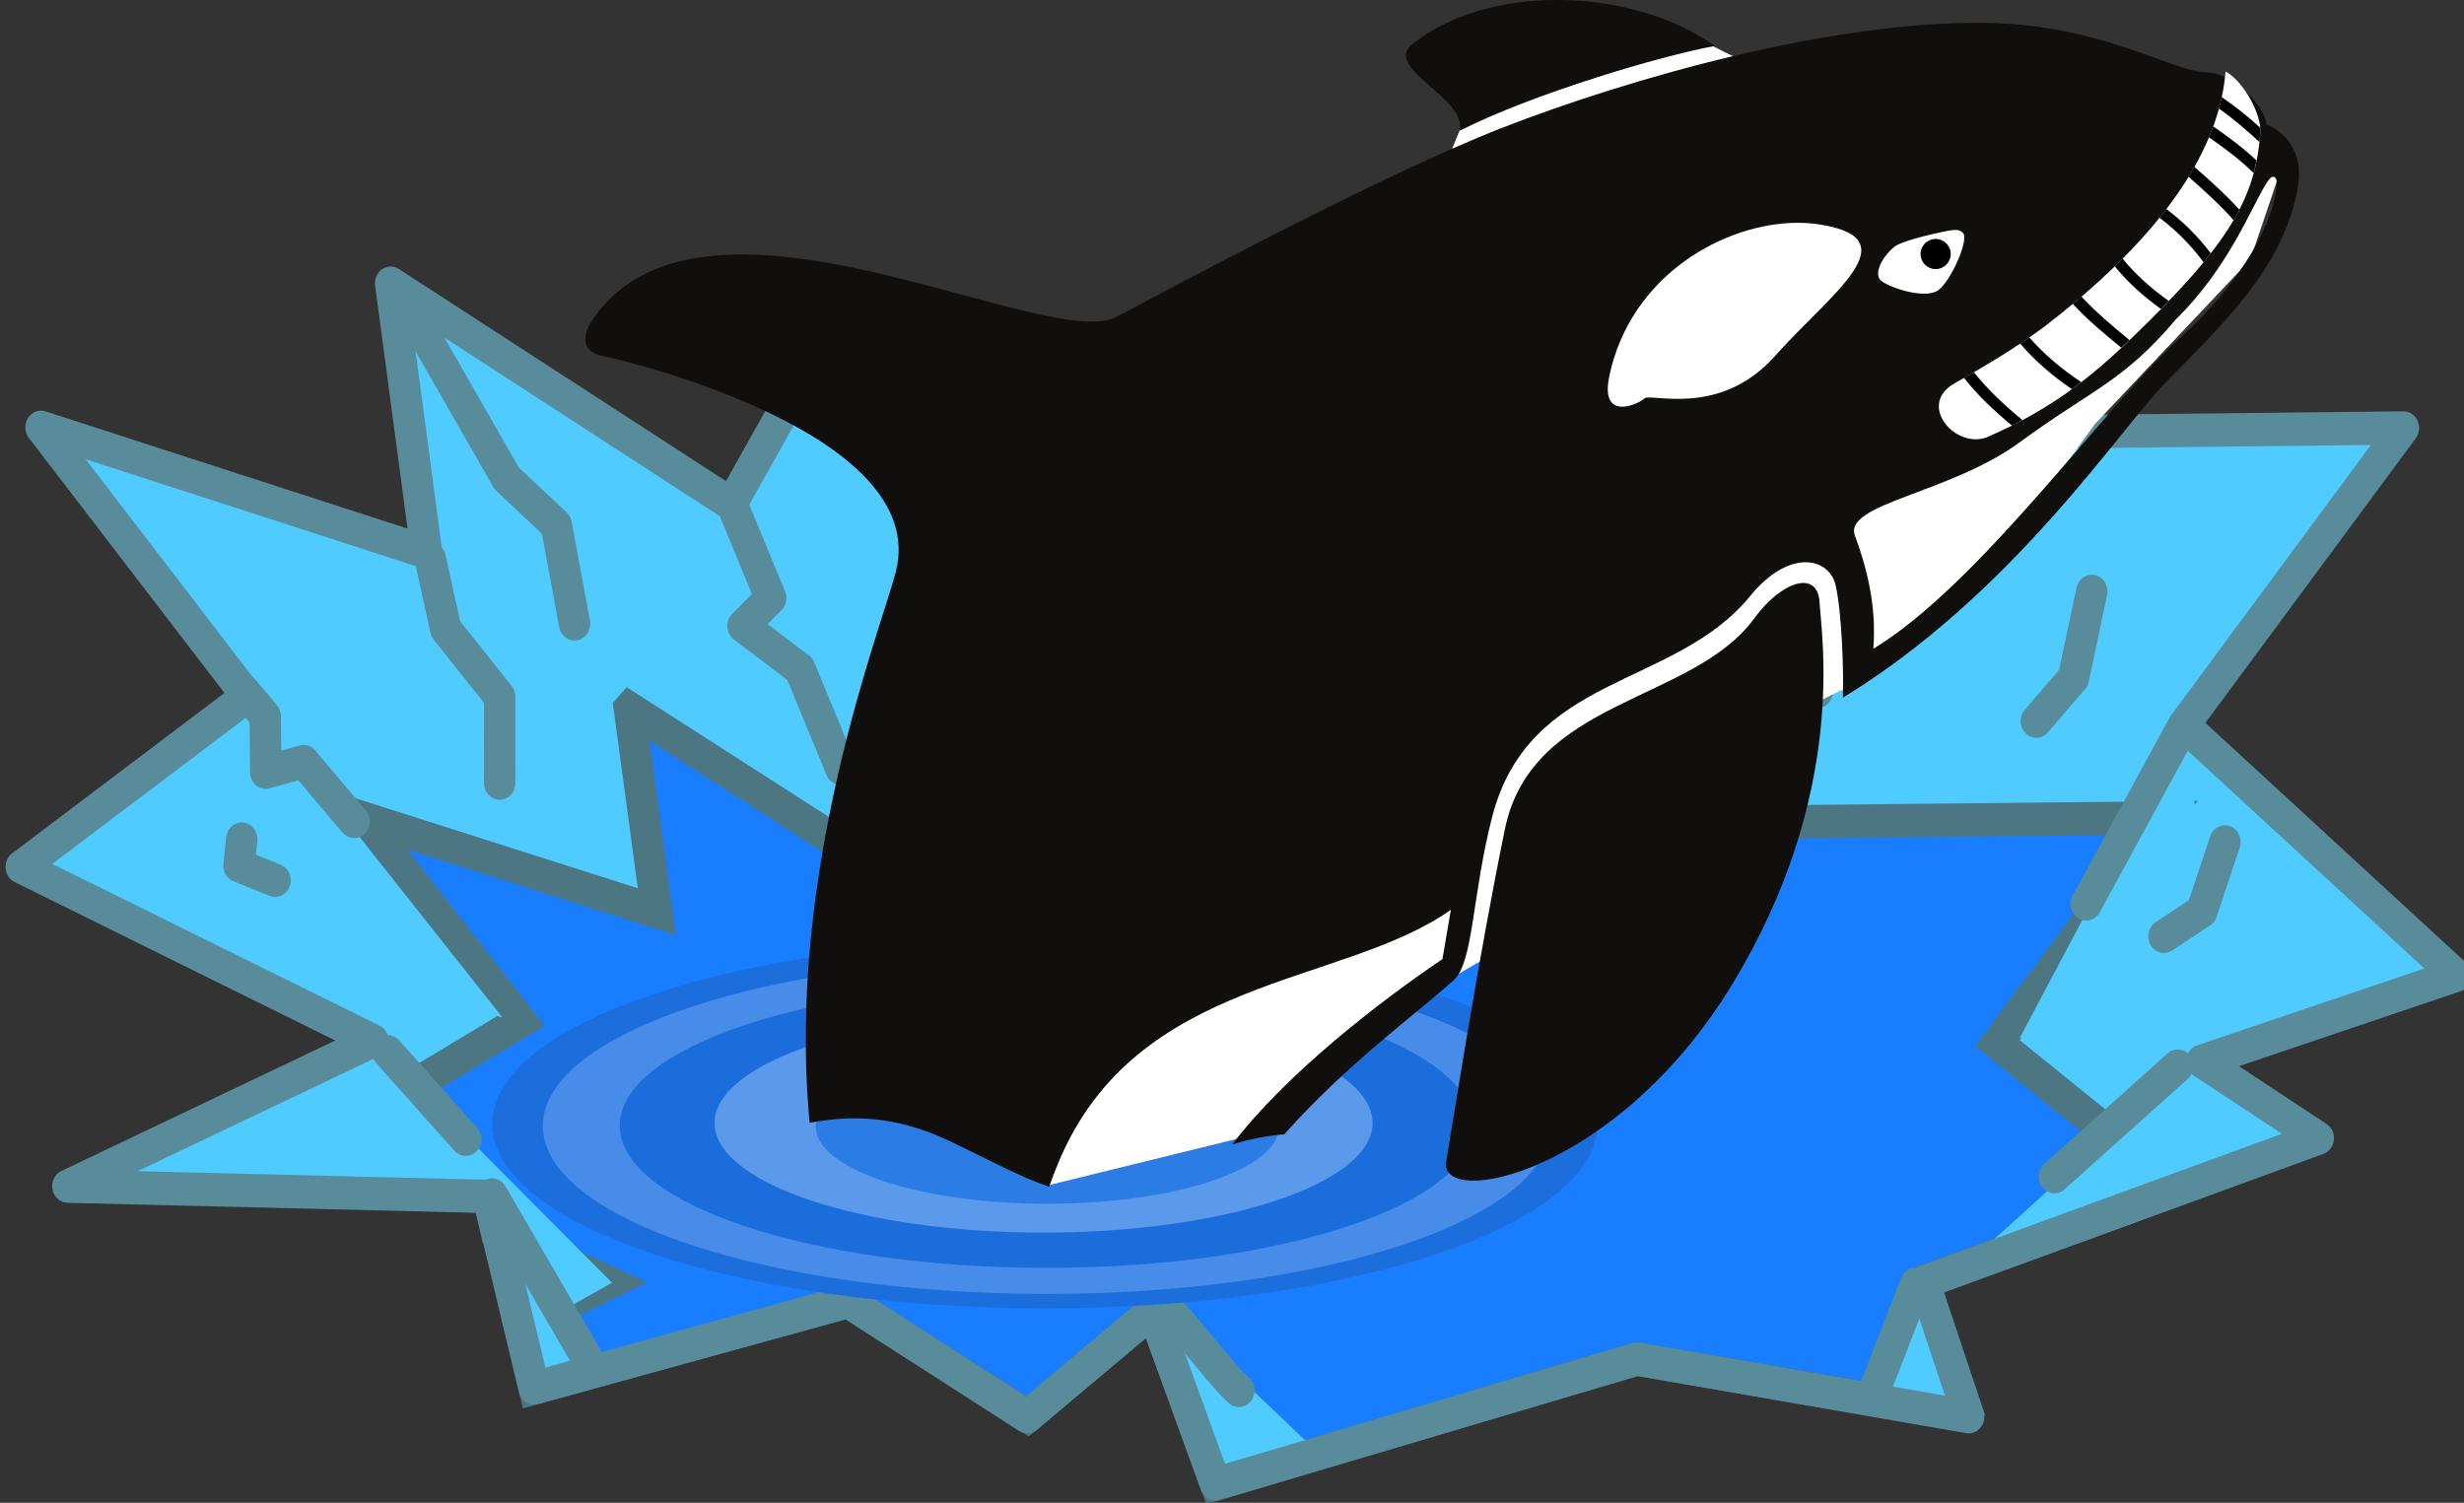 <?xml version="1.0" encoding="UTF-8" standalone="no"?>
<!-- Created with Inkscape (http://www.inkscape.org/) -->

<svg
   xmlns:dc="http://purl.org/dc/elements/1.1/"
   xmlns:cc="http://creativecommons.org/ns#"
   xmlns:rdf="http://www.w3.org/1999/02/22-rdf-syntax-ns#"
   xmlns:svg="http://www.w3.org/2000/svg"
   xmlns="http://www.w3.org/2000/svg"
   xmlns:xlink="http://www.w3.org/1999/xlink"
   xmlns:sodipodi="http://sodipodi.sourceforge.net/DTD/sodipodi-0.dtd"
   xmlns:inkscape="http://www.inkscape.org/namespaces/inkscape"
   width="346.668"
   height="211.439"
   id="svg2"
   version="1.1"
   inkscape:version="0.48.4 r9939"
   sodipodi:docname="orcalook.svg">
  <rect width="100%" height="100%" fill="#333333" stroke="none"/>
  <defs
     id="defs4">
    <linearGradient
       id="linearGradient4105">
      <stop
         style="stop-color:#ffffff;stop-opacity:1;"
         offset="0"
         id="stop4107" />
      <stop
         style="stop-color:#a3bcdf;stop-opacity:1;"
         offset="1"
         id="stop4109" />
    </linearGradient>
    <linearGradient
       id="linearGradient3002">
      <stop
         id="stop3004"
         offset="0"
         style="stop-color:#ffffff;stop-opacity:1;" />
      <stop
         id="stop3006"
         offset="1"
         style="stop-color:#e6e6e6;stop-opacity:1;" />
    </linearGradient>
    <linearGradient
       id="linearGradient3790">
      <stop
         id="stop3792"
         offset="0"
         style="stop-color:#ffffff;stop-opacity:1;" />
      <stop
         id="stop3794"
         offset="1"
         style="stop-color:#deaa87;stop-opacity:1;" />
    </linearGradient>
    <linearGradient
       id="linearGradient3808">
      <stop
         id="stop3810"
         offset="0"
         style="stop-color:#d3d3d3;stop-opacity:1;" />
      <stop
         id="stop3812"
         offset="1"
         style="stop-color:#999999;stop-opacity:1;" />
    </linearGradient>
    <linearGradient
       id="linearGradient3830">
      <stop
         id="stop3832"
         offset="0"
         style="stop-color:#dff9ff;stop-opacity:1;" />
      <stop
         id="stop3834"
         offset="1"
         style="stop-color:#aaeeff;stop-opacity:1;" />
    </linearGradient>
    <linearGradient
       gradientTransform="matrix(0.918,0,0,0.936,1.136,13.923)"
       gradientUnits="userSpaceOnUse"
       y2="195.242"
       x2="12.271"
       y1="224.554"
       x1="31.755"
       id="linearGradient4879"
       xlink:href="#linearGradient4873"
       inkscape:collect="always" />
    <inkscape:perspective
       sodipodi:type="inkscape:persp3d"
       inkscape:vp_x="0 : 0.5 : 1"
       inkscape:vp_y="0 : 1000 : 0"
       inkscape:vp_z="1 : 0.5 : 1"
       inkscape:persp3d-origin="0.5 : 0.33333333 : 1"
       id="perspective4859" />
    <linearGradient
       gradientTransform="matrix(1,0,0,1.059,0,-1.545)"
       gradientUnits="userSpaceOnUse"
       y2="71.502"
       x2="420.861"
       y1="71.502"
       x1="491.99"
       id="linearGradient4841"
       xlink:href="#linearGradient4835"
       inkscape:collect="always" />
    <inkscape:perspective
       sodipodi:type="inkscape:persp3d"
       inkscape:vp_x="0 : 0.5 : 1"
       inkscape:vp_y="0 : 1000 : 0"
       inkscape:vp_z="1 : 0.5 : 1"
       inkscape:persp3d-origin="0.5 : 0.33333333 : 1"
       id="perspective4821" />
    <linearGradient
       gradientUnits="userSpaceOnUse"
       y2="241.907"
       x2="456.849"
       y1="279.759"
       x1="494.701"
       id="linearGradient4787"
       xlink:href="#linearGradient4781"
       inkscape:collect="always" />
    <inkscape:perspective
       sodipodi:type="inkscape:persp3d"
       inkscape:vp_x="0 : 0.5 : 1"
       inkscape:vp_y="0 : 1000 : 0"
       inkscape:vp_z="1 : 0.5 : 1"
       inkscape:persp3d-origin="0.5 : 0.33333333 : 1"
       id="perspective4767" />
    <linearGradient
       gradientUnits="userSpaceOnUse"
       y2="190.291"
       x2="617.331"
       y1="153.74"
       x1="631.154"
       id="linearGradient4757"
       xlink:href="#linearGradient4749"
       inkscape:collect="always" />
    <linearGradient
       gradientUnits="userSpaceOnUse"
       y2="289.399"
       x2="404.235"
       y1="105.073"
       x1="399.912"
       id="linearGradient4745"
       xlink:href="#linearGradient4739"
       inkscape:collect="always" />
    <inkscape:perspective
       sodipodi:type="inkscape:persp3d"
       inkscape:vp_x="0 : 0.5 : 1"
       inkscape:vp_y="0 : 1000 : 0"
       inkscape:vp_z="1 : 0.5 : 1"
       inkscape:persp3d-origin="0.5 : 0.33333333 : 1"
       id="perspective4725" />
    <inkscape:perspective
       sodipodi:type="inkscape:persp3d"
       inkscape:vp_x="0 : 0.5 : 1"
       inkscape:vp_y="0 : 1000 : 0"
       inkscape:vp_z="1 : 0.5 : 1"
       inkscape:persp3d-origin="0.5 : 0.33333333 : 1"
       id="perspective4673" />
    <inkscape:perspective
       id="perspective4102"
       inkscape:persp3d-origin="372.04724 : 350.78739 : 1"
       inkscape:vp_z="744.09448 : 526.18109 : 1"
       inkscape:vp_y="0 : 1000 : 0"
       inkscape:vp_x="0 : 526.18109 : 1"
       sodipodi:type="inkscape:persp3d" />
    <linearGradient
       id="linearGradient4739">
      <stop
         id="stop4741"
         offset="0"
         style="stop-color:#4d5054;stop-opacity:1;" />
      <stop
         id="stop4743"
         offset="1"
         style="stop-color:#08080e;stop-opacity:0;" />
    </linearGradient>
    <linearGradient
       id="linearGradient4749"
       inkscape:collect="always">
      <stop
         id="stop4751"
         offset="0"
         style="stop-color:#4d4c50;stop-opacity:1;" />
      <stop
         id="stop4753"
         offset="1"
         style="stop-color:#4d4c50;stop-opacity:0;" />
    </linearGradient>
    <linearGradient
       id="linearGradient4781">
      <stop
         id="stop4783"
         offset="0"
         style="stop-color:#3d3e42;stop-opacity:1;" />
      <stop
         id="stop4785"
         offset="1"
         style="stop-color:#000000;stop-opacity:0;" />
    </linearGradient>
    <linearGradient
       id="linearGradient4835">
      <stop
         id="stop4837"
         offset="0"
         style="stop-color:#57595f;stop-opacity:1;" />
      <stop
         id="stop4839"
         offset="1"
         style="stop-color:#08080e;stop-opacity:0;" />
    </linearGradient>
    <linearGradient
       id="linearGradient4873">
      <stop
         id="stop4875"
         offset="0"
         style="stop-color:#474947;stop-opacity:1;" />
      <stop
         id="stop4877"
         offset="1"
         style="stop-color:#000000;stop-opacity:0;" />
    </linearGradient>
    <clipPath
       id="clipPath3155"
       clipPathUnits="userSpaceOnUse">
      <path
         style="fill:#ffffff;stroke:none"
         d="m 408.535,518.89 c -34.318,24.202 -86.201,21.517 -135.363,10.374 -14.931,-3.637 -29.282,-8.778 -43.6,-14.145 -17.237,-6.363 -21.402,18.41 -8.835,25.682 26.581,13.413 47.85,17.934 72.897,20.694 59.803,6.597 81.183,2.113 104.019,-13.977 6.353,-4.44 12.56,-19.429 10.883,-28.627 z"
         id="path3157"
         inkscape:connector-curvature="0"
         sodipodi:nodetypes="ccccccc" />
    </clipPath>
    <inkscape:path-effect
       is_visible="true"
       id="path-effect3002"
       effect="spiro" />
    <inkscape:path-effect
       fuse_tolerance="0"
       vertical_pattern="false"
       prop_units="false"
       tang_offset="0"
       normal_offset="0"
       spacing="0"
       scale_y_rel="false"
       prop_scale="1"
       copytype="single_stretched"
       pattern="m -32.857,-26.429 c 0,-2.76 2.24,-5 5,-5 2.76,0 5,2.24 5,5 0,2.76 -2.24,5 -5,5 -2.76,0 -5,-2.24 -5,-5 z"
       is_visible="true"
       id="path-effect3004"
       effect="skeletal" />
  </defs>
  <sodipodi:namedview
     id="base"
     pagecolor="#ffffff"
     bordercolor="#666666"
     borderopacity="1.0"
     inkscape:pageopacity="0.0"
     inkscape:pageshadow="2"
     inkscape:zoom="0.70710678"
     inkscape:cx="461.66825"
     inkscape:cy="105.41116"
     inkscape:document-units="px"
     inkscape:current-layer="layer1"
     showgrid="false"
     showguides="true"
     inkscape:guide-bbox="true"
     inkscape:window-width="1524"
     inkscape:window-height="1181"
     inkscape:window-x="396"
     inkscape:window-y="19"
     inkscape:window-maximized="0"
     fit-margin-top="0"
     fit-margin-left="0"
     fit-margin-right="0"
     fit-margin-bottom="0" />
  <g
     inkscape:label="Layer 1"
     inkscape:groupmode="layer"
     id="layer1"
     transform="translate(-709.488,-614.81)">
    <g
       id="g4566"
       transform="translate(106.066,-36.77)">
      <g
         inkscape:label="Layer 1"
         id="layer1-0"
         transform="matrix(4.337,0,0,4.337,-1517.45,-1728.213)">
        <g
           id="g3887"
           transform="matrix(1.018,0,0,1.082,-9.49,-46.376)">
          <path
             sodipodi:nodetypes="ccccccccccccccccccccccccccccc"
             inkscape:connector-curvature="0"
             id="path3029"
             d="M 502.143,558.487 513,565.111 l 3.429,-5.76 8.063,3.933 9.079,-3.357 4.231,3.886 8.571,-4.707 2.863,3.898 17.047,-0.177 -6.998,8.908 8.667,7.551 -8.096,2.529 3.714,2.304 -12.571,4.32 1.429,4.032 -10.571,-1.728 -13.429,3.744 -2,-5.184 -4,3.168 -5.714,-3.456 -10,2.592 -1.463,-5.74 -13.394,-0.308 9.429,-4.32 -10.739,-5.074 7.025,-5.294 -6.571,-8.064 12.286,3.744 z"
             style="fill:#50cbff;fill-opacity:1;fill-rule:nonzero;stroke:none" />
          <path
             style="fill:#197dff;fill-opacity:1;fill-rule:nonzero;stroke:none"
             mask="none"
             d="M 21.125,13.875 22,19.969 12.469,17.156 17.562,23.25 l -6.656,3.719 3.406,1.469 2.219,0.062 0.25,1.031 3.656,1.562 -2.906,1.312 0.5,1.844 10.156,-2.594 5.812,3.438 4.094,-3.156 2.031,5.188 13.656,-3.75 10.031,1.594 0.625,-0.219 -1.344,-3.688 8.25,-2.781 -5.844,-4.375 5.438,-6.75 -13.25,0.125 -2.219,-2.938 -6.656,3.562 -3.281,-2.938 -7.062,2.531 -6.25,-2.969 -2.656,4.344 -8.438,-5 z"
             transform="matrix(0.982,0,0,1,489.015,557.362)"
             id="path3799"
             inkscape:connector-curvature="0" />
          <path
             inkscape:connector-curvature="0"
             id="path3848"
             d="m 509.75,571.237 0.875,6.094 -9.375,-2.812 5.031,6.094 -6.562,3.719 3.375,1.469 2.156,0.062 0.25,1.031 3.594,1.562 -2.844,1.312 0.469,1.844 10,-2.594 5.719,3.438 4,-3.156 2,5.188 13.406,-3.75 9.844,1.594 0.625,-0.219 -1.312,-3.688 8.094,-2.781 -5.75,-4.375 5.344,-6.75 -13,0.125 -2.188,-2.938 -6.531,3.562 -3.219,-2.938 -6.938,2.531 -6.156,-2.969 -2.625,4.344 -8.281,-5 z"
             mask="none"
             style="fill:none;stroke:#4b7682;stroke-opacity:1" />
          <path
             sodipodi:nodetypes="cccccccccc"
             inkscape:connector-curvature="0"
             id="path3867"
             d="m 501.861,581.517 7.336,6.938 -1.59,0.841 0.936,1.951 -1.652,0.362 -0.65,-1.571 -1.039,-3.948 -5.904,-0.331 -1.061,-1.724 z"
             style="fill:#50cbff;fill-opacity:1;fill-rule:nonzero;stroke:none" />
          <path
             inkscape:connector-curvature="0"
             id="path3871"
             d="m 559.534,581.782 -7.513,6.408 10.165,-3.403 z"
             style="fill:#50cbff;fill-opacity:1;fill-rule:nonzero;stroke:none" />
          <path
             inkscape:connector-curvature="0"
             id="path3873"
             d="m 551.049,588.588 -1.635,3.27 2.917,0.707 z"
             style="fill:#50cbff;fill-opacity:1;fill-rule:nonzero;stroke:none" />
          <path
             sodipodi:nodetypes="cccc"
             inkscape:connector-curvature="0"
             id="path3875"
             d="m 526.653,589.03 5.082,4.552 -3.226,0.84 z"
             style="fill:#50cbff;fill-opacity:1;fill-rule:nonzero;stroke:none" />
          <path
             style="fill:none;stroke:#598c9a;stroke-linejoin:round;stroke-opacity:1"
             d="M 502.143,558.487 513,565.111 l 3.429,-5.76 8.063,3.933 9.079,-3.357 4.231,3.886 8.571,-4.707 2.863,3.898 17.047,-0.177 -6.998,8.908 8.667,7.504 -8.096,2.576 3.714,2.304 -12.571,4.32 1.429,4.032 -10.571,-1.728 -13.429,3.744 -2,-5.184 -4,3.168 -5.714,-3.456 -10,2.592 -1.463,-5.74 -13.394,-0.308 9.724,-4.359 -11.211,-5.212 7.201,-5.117 -6.571,-8.064 12.286,3.744 z"
             id="path3803"
             inkscape:connector-curvature="0"
             sodipodi:nodetypes="ccccccccccccccccccccccccccccc" />
          <path
             sodipodi:nodetypes="ccccc"
             inkscape:connector-curvature="0"
             id="path3813"
             d="m 513.042,565.165 1.211,2.763 -0.883,0.834 1.815,1.294 1.304,2.976"
             style="fill:none;stroke:#598c9a;stroke-width:1;stroke-linecap:round;stroke-linejoin:round;stroke-miterlimit:4;stroke-opacity:1;stroke-dasharray:none" />
          <path
             sodipodi:nodetypes="cccc"
             inkscape:connector-curvature="0"
             id="path3815"
             d="m 524.355,563.22 0.679,3.169 1.123,1.792 -0.211,2.463"
             style="fill:none;stroke:#598c9a;stroke-width:1;stroke-linecap:round;stroke-linejoin:round;stroke-miterlimit:4;stroke-opacity:1;stroke-dasharray:none" />
          <path
             sodipodi:nodetypes="cccc"
             inkscape:connector-curvature="0"
             id="path3817"
             d="m 503.407,566.756 0.49,2.096 1.719,2.033 6.7e-4,2.589"
             style="fill:none;stroke:#598c9a;stroke-width:1;stroke-linecap:round;stroke-linejoin:round;stroke-miterlimit:4;stroke-opacity:1;stroke-dasharray:none" />
          <path
             sodipodi:nodetypes="cccc"
             inkscape:connector-curvature="0"
             id="path3865"
             d="m 497.971,571.308 7.734,9.192 -4.685,-1.016 z"
             style="fill:#50cbff;fill-opacity:1;stroke:none" />
          <path
             sodipodi:nodetypes="ccccc"
             inkscape:connector-curvature="0"
             id="path3819"
             d="m 497.485,570.733 0.663,0.738 0.013,1.676 1.207,-0.317 1.608,1.792"
             style="fill:none;stroke:#598c9a;stroke-width:1;stroke-linecap:round;stroke-linejoin:round;stroke-miterlimit:4;stroke-opacity:1;stroke-dasharray:none" />
          <path
             sodipodi:nodetypes="cccc"
             inkscape:connector-curvature="0"
             id="path3821"
             d="m 537.879,563.751 0.09,3.708 -0.326,2.497 1.031,1.308"
             style="fill:none;stroke:#598c9a;stroke-width:1;stroke-linecap:round;stroke-linejoin:round;stroke-miterlimit:4;stroke-opacity:1;stroke-dasharray:none" />
          <path
             sodipodi:nodetypes="ccc"
             inkscape:connector-curvature="0"
             id="path3823"
             d="m 533.371,559.95 0.052,3.359 -0.76,2.474"
             style="fill:none;stroke:#598c9a;stroke-width:1;stroke-linecap:round;stroke-linejoin:round;stroke-miterlimit:4;stroke-opacity:1;stroke-dasharray:none" />
          <path
             inkscape:connector-curvature="0"
             id="path3825"
             d="m 516.577,559.42 1.768,4.685"
             style="fill:none;stroke:#598c9a;stroke-width:1;stroke-linecap:round;stroke-linejoin:round;stroke-miterlimit:4;stroke-opacity:1;stroke-dasharray:none" />
          <path
             sodipodi:nodetypes="cccc"
             inkscape:connector-curvature="0"
             id="path3827"
             d="m 502.523,558.889 3.318,5.451 1.578,1.392 0.584,2.968"
             style="fill:none;stroke:#598c9a;stroke-width:1;stroke-linecap:round;stroke-linejoin:round;stroke-miterlimit:4;stroke-opacity:1;stroke-dasharray:none" />
          <path
             sodipodi:nodetypes="cccc"
             inkscape:connector-curvature="0"
             id="path3829"
             d="m 546.276,559.243 -1.128,3.785 0.813,1.209 -1.099,1.9"
             style="fill:none;stroke:#598c9a;stroke-width:1;stroke-linecap:round;stroke-linejoin:round;stroke-miterlimit:4;stroke-opacity:1;stroke-dasharray:none" />
          <path
             sodipodi:nodetypes="ccc"
             inkscape:connector-curvature="0"
             id="path3831"
             d="m 549.458,563.132 -0.25,3.011 -1.606,4.59"
             style="fill:none;stroke:#598c9a;stroke-width:1;stroke-linecap:round;stroke-linejoin:round;stroke-miterlimit:4;stroke-opacity:1;stroke-dasharray:none" />
          <path
             sodipodi:nodetypes="cccc"
             inkscape:connector-curvature="0"
             id="path3869"
             d="m 559.136,572.103 -5.082,9.016 7.115,-0.972 z"
             style="fill:#50cbff;fill-opacity:1;fill-rule:nonzero;stroke:none" />
          <path
             sodipodi:nodetypes="cc"
             inkscape:connector-curvature="0"
             id="path3833"
             d="m 559.269,571.75 -3.094,5.347"
             style="fill:none;stroke:#598c9a;stroke-width:1;stroke-linecap:round;stroke-linejoin:round;stroke-miterlimit:4;stroke-opacity:1;stroke-dasharray:none" />
          <path
             sodipodi:nodetypes="cc"
             inkscape:connector-curvature="0"
             id="path3837"
             d="m 559.092,581.959 -3.933,3.315"
             style="fill:none;stroke:#598c9a;stroke-width:1;stroke-linecap:round;stroke-linejoin:round;stroke-miterlimit:4;stroke-opacity:1;stroke-dasharray:none" />
          <path
             sodipodi:nodetypes="cc"
             inkscape:connector-curvature="0"
             id="path3839"
             d="m 502.053,581.533 2.481,2.62"
             style="fill:none;stroke:#598c9a;stroke-width:1;stroke-linecap:round;stroke-linejoin:round;stroke-miterlimit:4;stroke-opacity:1;stroke-dasharray:none" />
          <path
             sodipodi:nodetypes="cc"
             inkscape:connector-curvature="0"
             id="path3841"
             d="m 505.376,585.824 3.066,4.966"
             style="fill:none;stroke:#598c9a;stroke-width:1;stroke-linecap:round;stroke-linejoin:round;stroke-miterlimit:4;stroke-opacity:1;stroke-dasharray:none" />
          <path
             sodipodi:nodetypes="cc"
             inkscape:connector-curvature="0"
             id="path3843"
             d="m 526.521,589.472 c -0.518,-1.667 1.768,1.473 2.652,2.21"
             style="fill:none;stroke:#598c9a;stroke-width:1;stroke-linecap:round;stroke-linejoin:round;stroke-miterlimit:4;stroke-opacity:1;stroke-dasharray:none" />
          <path
             sodipodi:nodetypes="cc"
             inkscape:connector-curvature="0"
             id="path3845"
             d="m 550.739,588.499 -1.326,3.226"
             style="fill:none;stroke:#598c9a;stroke-width:1;stroke-linecap:round;stroke-linejoin:round;stroke-miterlimit:4;stroke-opacity:1;stroke-dasharray:none" />
          <path
             sodipodi:nodetypes="ccc"
             inkscape:connector-curvature="0"
             id="path3877"
             d="m 556.352,567.728 -0.582,2.588 -1.186,1.301"
             style="fill:none;stroke:#598c9a;stroke-linecap:round;stroke-opacity:1" />
          <path
             sodipodi:nodetypes="ccc"
             inkscape:connector-curvature="0"
             id="path3879"
             d="m 560.595,575.241 -0.735,2.074 -1.209,0.754"
             style="fill:none;stroke:#598c9a;stroke-width:1;stroke-linecap:round;stroke-linejoin:round;stroke-miterlimit:4;stroke-opacity:1;stroke-dasharray:none" />
          <path
             inkscape:connector-curvature="0"
             id="path3881"
             d="m 497.397,575.153 -0.088,0.795 1.149,0.442"
             style="fill:none;stroke:#598c9a;stroke-width:1;stroke-linecap:round;stroke-linejoin:round;stroke-miterlimit:4;stroke-opacity:1;stroke-dasharray:none" />
          <path
             inkscape:connector-curvature="0"
             id="path3883"
             d="m 541.326,564.369 -0.972,2.21 0.619,0.088"
             style="fill:none;stroke:#598c9a;stroke-width:1;stroke-linecap:round;stroke-linejoin:round;stroke-miterlimit:4;stroke-opacity:1;stroke-dasharray:none" />
          <path
             inkscape:connector-curvature="0"
             id="path3885"
             d="m 529.217,564.016 -0.795,1.679 1.856,1.326"
             style="fill:none;stroke:#598c9a;stroke-width:1;stroke-linecap:round;stroke-linejoin:round;stroke-miterlimit:4;stroke-opacity:1;stroke-dasharray:none" />
        </g>
      </g>
      <g
         transform="matrix(1.132,0,0,1.132,-201.879,-72.006)"
         id="g4458">
        <path
           sodipodi:type="arc"
           style="fill:#1c6edd;fill-opacity:1;fill-rule:nonzero;stroke:none"
           id="path4452"
           sodipodi:cx="831.8606"
           sodipodi:cy="771.03473"
           sodipodi:rx="53.033009"
           sodipodi:ry="17.67767"
           d="m 884.894,771.035 c 0,9.763 -23.744,17.678 -53.033,17.678 -29.289,0 -53.033,-7.915 -53.033,-17.678 0,-9.763 23.744,-17.678 53.033,-17.678 29.289,0 53.033,7.915 53.033,17.678 z"
           transform="matrix(1.295,0,0,1.295,-236,-219.558)" />
        <path
           transform="matrix(1.181,0,0,1.181,-140.931,-131.439)"
           d="m 884.894,771.035 c 0,9.763 -23.744,17.678 -53.033,17.678 -29.289,0 -53.033,-7.915 -53.033,-17.678 0,-9.763 23.744,-17.678 53.033,-17.678 29.289,0 53.033,7.915 53.033,17.678 z"
           sodipodi:ry="17.67767"
           sodipodi:rx="53.033009"
           sodipodi:cy="771.03473"
           sodipodi:cx="831.8606"
           id="path4450"
           style="fill:#478ce8;fill-opacity:1;fill-rule:nonzero;stroke:none"
           sodipodi:type="arc" />
        <path
           sodipodi:type="arc"
           style="fill:#1b6ddb;fill-opacity:1;fill-rule:nonzero;stroke:none"
           id="path4429"
           sodipodi:cx="831.8606"
           sodipodi:cy="771.03473"
           sodipodi:rx="53.033009"
           sodipodi:ry="17.67767"
           d="m 884.894,771.035 c 0,9.763 -23.744,17.678 -53.033,17.678 -29.289,0 -53.033,-7.915 -53.033,-17.678 0,-9.763 23.744,-17.678 53.033,-17.678 29.289,0 53.033,7.915 53.033,17.678 z"
           transform="translate(9.596,8.081)" />
        <path
           transform="matrix(0.771,0,0,0.771,199.736,184.318)"
           d="m 884.894,771.035 c 0,9.763 -23.744,17.678 -53.033,17.678 -29.289,0 -53.033,-7.915 -53.033,-17.678 0,-9.763 23.744,-17.678 53.033,-17.678 29.289,0 53.033,7.915 53.033,17.678 z"
           sodipodi:ry="17.67767"
           sodipodi:rx="53.033009"
           sodipodi:cy="771.03473"
           sodipodi:cx="831.8606"
           id="path4454"
           style="fill:#5b99eb;fill-opacity:1;fill-rule:nonzero;stroke:none"
           sodipodi:type="arc" />
        <path
           sodipodi:type="arc"
           style="fill:#2c7ce5;fill-opacity:1;fill-rule:nonzero;stroke:none"
           id="path4456"
           sodipodi:cx="831.8606"
           sodipodi:cy="771.03473"
           sodipodi:rx="53.033009"
           sodipodi:ry="17.67767"
           d="m 884.894,771.035 c 0,9.763 -23.744,17.678 -53.033,17.678 -29.289,0 -53.033,-7.915 -53.033,-17.678 0,-9.763 23.744,-17.678 53.033,-17.678 29.289,0 53.033,7.915 53.033,17.678 z"
           transform="matrix(0.543,0,0,0.543,389.876,360.554)" />
      </g>
      <path
         sodipodi:nodetypes="cccccccccccccccccccc"
         inkscape:connector-curvature="0"
         id="path4465"
         d="m 717.883,809.189 c 13.908,-3.153 22.683,4.894 33.214,9.107 l 32.679,-8.036 23.929,-22.857 0.536,1.429 13.393,-7.857 35.536,-29.643 6.786,-3.393 19.643,-16.786 14.643,-20 21.786,-23.036 4.107,-12.143 -7.679,-5.893 -60.072,4.536 -28.321,23.5 20.357,-38.036 -5.357,-2.679 -33.75,11.25 -3.75,9.107 z"
         style="fill:#ffffff;fill-opacity:1;fill-rule:nonzero;stroke:none" />
      <path
         sodipodi:nodetypes="scccsccccsccscccccccccccccccccccccccccsccccssccccssccsccs"
         inkscape:connector-curvature="0"
         id="path21535"
         d="m 822.082,651.581 c -7.337,0.066 -14.603,1.995 -19.906,6.156 -4.34,3.405 7.79,7.694 6.594,12.25 10.566,-5.335 28.394,-10.561 35.906,-11.938 -5.857,-4.234 -14.279,-6.544 -22.594,-6.469 z m 60.812,3.219 c -21.643,-0.325 -50.104,7.744 -68.094,14.75 -18.115,7.056 -51.147,24.983 -54.312,26.625 -9.874,5.123 -57.903,-22.271 -73.562,0.188 -2.224,3.191 -0.932,4.929 1.312,5.312 2.244,0.383 46.236,10.723 41.219,30.344 -2.064,8.075 -15.512,41.843 -12.125,77.531 7.375,-1.392 13.389,-0.453 20,2.719 5.576,2.675 9.775,4.974 13.688,6.281 0.41,-1.152 0.853,-2.295 1.344,-3.469 10.99,-26.254 39.905,-24.674 55.188,-35.5 l -1.188,6.938 c -8.908,6.031 -21.966,16.103 -29.594,26.094 2.602,-0.813 5.085,-1.264 7.344,-1.438 8.598,-9.712 18.616,-16.988 23.844,-21.688 2.77,-2.491 2.563,-11.882 5.375,-22.875 5.208,-20.361 25.653,-18.107 36.312,-31.156 5.567,-6.818 11.144,-5.378 12.031,-1.562 0.887,3.817 1.157,12.305 1.031,15.844 23.906,-14.604 38.865,-37.634 45.25,-44.188 7.891,-8.099 16.766,-16.167 18.75,-27.594 1.202,-6.932 -4.406,-8.875 -4.406,-8.875 -0.092,-2.064 -4.188,-7.28 -8.656,-7.344 -4.468,-0.062 -14.559,-6.692 -30.75,-6.938 z m 40.281,21.656 c 0.366,-0.075 0.571,0.375 0.562,0.812 -0.105,4.904 -4.472,13.635 -13.594,21.875 -10.425,9.418 -28.176,34.66 -43.156,43.719 0.478,-6.077 -0.943,-11.456 -2.594,-15.938 -1.645,-4.464 13.393,-5.96 23.062,-13.031 10.395,-7.603 14.614,-8.554 22.063,-17.344 7.474,-7.302 10.664,-15.858 12.812,-19.25 0.348,-0.549 0.624,-0.798 0.844,-0.844 z m -66.781,6.469 c 1.077,5e-5 2.122,0.09 3.125,0.25 12.804,2.046 1.417,9.754 -6.375,18.5 -7.791,8.747 -17.532,5.131 -18.375,5.969 -0.843,0.836 -6.256,3.272 -4.938,-3.094 2.936,-14.183 16.15,-21.626 26.562,-21.625 z m 21.856,1.012 c 0.592,-0.056 1.078,0.099 1.375,0.438 0.795,0.906 -1.497,6.292 -3.352,7.921 -1.857,1.629 -7.524,-0.435 -8.317,-1.339 -0.795,-0.906 0.05,-2.963 1.906,-4.594 1.161,-1.019 7.4,-2.332 8.387,-2.426 z m -21.387,49.676 c -1.857,0.169 -4.421,1.963 -6.625,4.969 -8.756,11.941 -31.314,11.231 -35.094,29.687 -3.781,18.459 -7.101,39.957 -8.25,46.688 -1.149,6.732 23.886,1.968 40.219,-24.844 16.332,-26.812 12.566,-49.087 12.312,-53.75 -0.111,-2.039 -1.118,-2.881 -2.562,-2.75 z"
         style="fill:#100f0d;fill-opacity:1;fill-rule:nonzero;stroke:none" />
      <path
         sodipodi:nodetypes="ccccccc"
         inkscape:connector-curvature="0"
         id="path2993"
         d="m 916.548,661.629 c -1.099,13.615 -12.574,26.02 -25.596,35.984 -4.018,2.974 -8.291,5.489 -12.614,7.949 -5.179,2.982 0.144,9.182 4.578,7.556 8.887,-3.849 14.446,-8.222 20.351,-13.906 14.102,-13.57 17.434,-19.846 18.168,-28.902 0.214,-2.512 -2.239,-7.185 -4.887,-8.681 z"
         style="fill:#ffffff;stroke:none" />
      <path
         inkscape:connector-curvature="0"
         id="path3084"
         d="m 915.99,665.238 c -0.117,0.544 -0.227,1.085 -0.375,1.625 1.976,1.389 3.851,3 5.688,4.688 0.046,-0.409 0.091,-0.83 0.125,-1.25 0.02,-0.231 0.024,-0.487 0,-0.75 -1.718,-1.549 -3.523,-3.025 -5.438,-4.312 z m -1.188,4.125 c -0.187,0.513 -0.381,1.023 -0.594,1.531 2.241,1.564 4.409,3.166 6.281,5.031 0.159,-0.586 0.288,-1.186 0.406,-1.781 -1.897,-1.782 -3.987,-3.317 -6.094,-4.781 z m -2.656,5.688 c -0.265,0.47 -0.527,0.941 -0.812,1.406 2.246,1.956 4.429,3.94 6.344,6.094 0.289,-0.494 0.563,-0.986 0.812,-1.469 -1.958,-2.153 -4.148,-4.124 -6.344,-6.031 z m -3.938,5.938 c -0.314,0.41 -0.641,0.813 -0.969,1.219 2.369,1.769 4.501,3.945 6.219,6.281 0.355,-0.432 0.674,-0.864 1,-1.281 -1.753,-2.318 -3.876,-4.454 -6.25,-6.219 z m -6.156,6.969 c -0.363,0.364 -0.722,0.734 -1.094,1.094 1.832,2.269 4.104,4.282 6.5,6 0.373,-0.38 0.74,-0.757 1.094,-1.125 -2.421,-1.726 -4.714,-3.741 -6.5,-5.969 z m -5.781,5.344 c -0.405,0.346 -0.808,0.69 -1.219,1.031 2.057,2.256 4.466,4.238 6.812,6.156 0.381,-0.355 0.774,-0.697 1.156,-1.062 -2.365,-1.953 -4.76,-3.953 -6.75,-6.125 z m -7.344,5.75 c -0.425,0.294 -0.852,0.589 -1.281,0.875 2.107,2.435 4.61,4.611 7.281,6.406 0.443,-0.322 0.882,-0.668 1.312,-1 -2.677,-1.748 -5.21,-3.889 -7.312,-6.281 z m -7.781,4.906 c -0.465,0.271 -0.939,0.513 -1.406,0.781 1.925,2.481 4.343,4.72 6.75,6.719 0.508,-0.254 0.983,-0.522 1.469,-0.781 -2.448,-2.008 -4.891,-4.283 -6.812,-6.719 z"
         style="font-size:medium;font-style:normal;font-variant:normal;font-weight:normal;font-stretch:normal;text-indent:0;text-align:start;text-decoration:none;line-height:normal;letter-spacing:normal;word-spacing:normal;text-transform:none;direction:ltr;block-progression:tb;writing-mode:lr-tb;text-anchor:start;baseline-shift:baseline;color:#000000;fill:#000000;fill-opacity:1;stroke:none;stroke-width:1.554;marker:none;visibility:visible;display:inline;overflow:visible;enable-background:accumulate;font-family:Sans;-inkscape-font-specification:Sans" />
      <path
         transform="translate(-89.272,29.522)"
         d="m 967.145,657.797 c 0,1.172 -0.95,2.121 -2.121,2.121 -1.172,0 -2.121,-0.95 -2.121,-2.121 0,-1.172 0.95,-2.121 2.121,-2.121 1.172,0 2.121,0.95 2.121,2.121 z"
         sodipodi:ry="2.1213202"
         sodipodi:rx="2.1213202"
         sodipodi:cy="657.79657"
         sodipodi:cx="965.02399"
         id="path4564"
         style="fill:#000000;fill-opacity:1;fill-rule:nonzero;stroke:none"
         sodipodi:type="arc" />
    </g>
  </g>
</svg>
